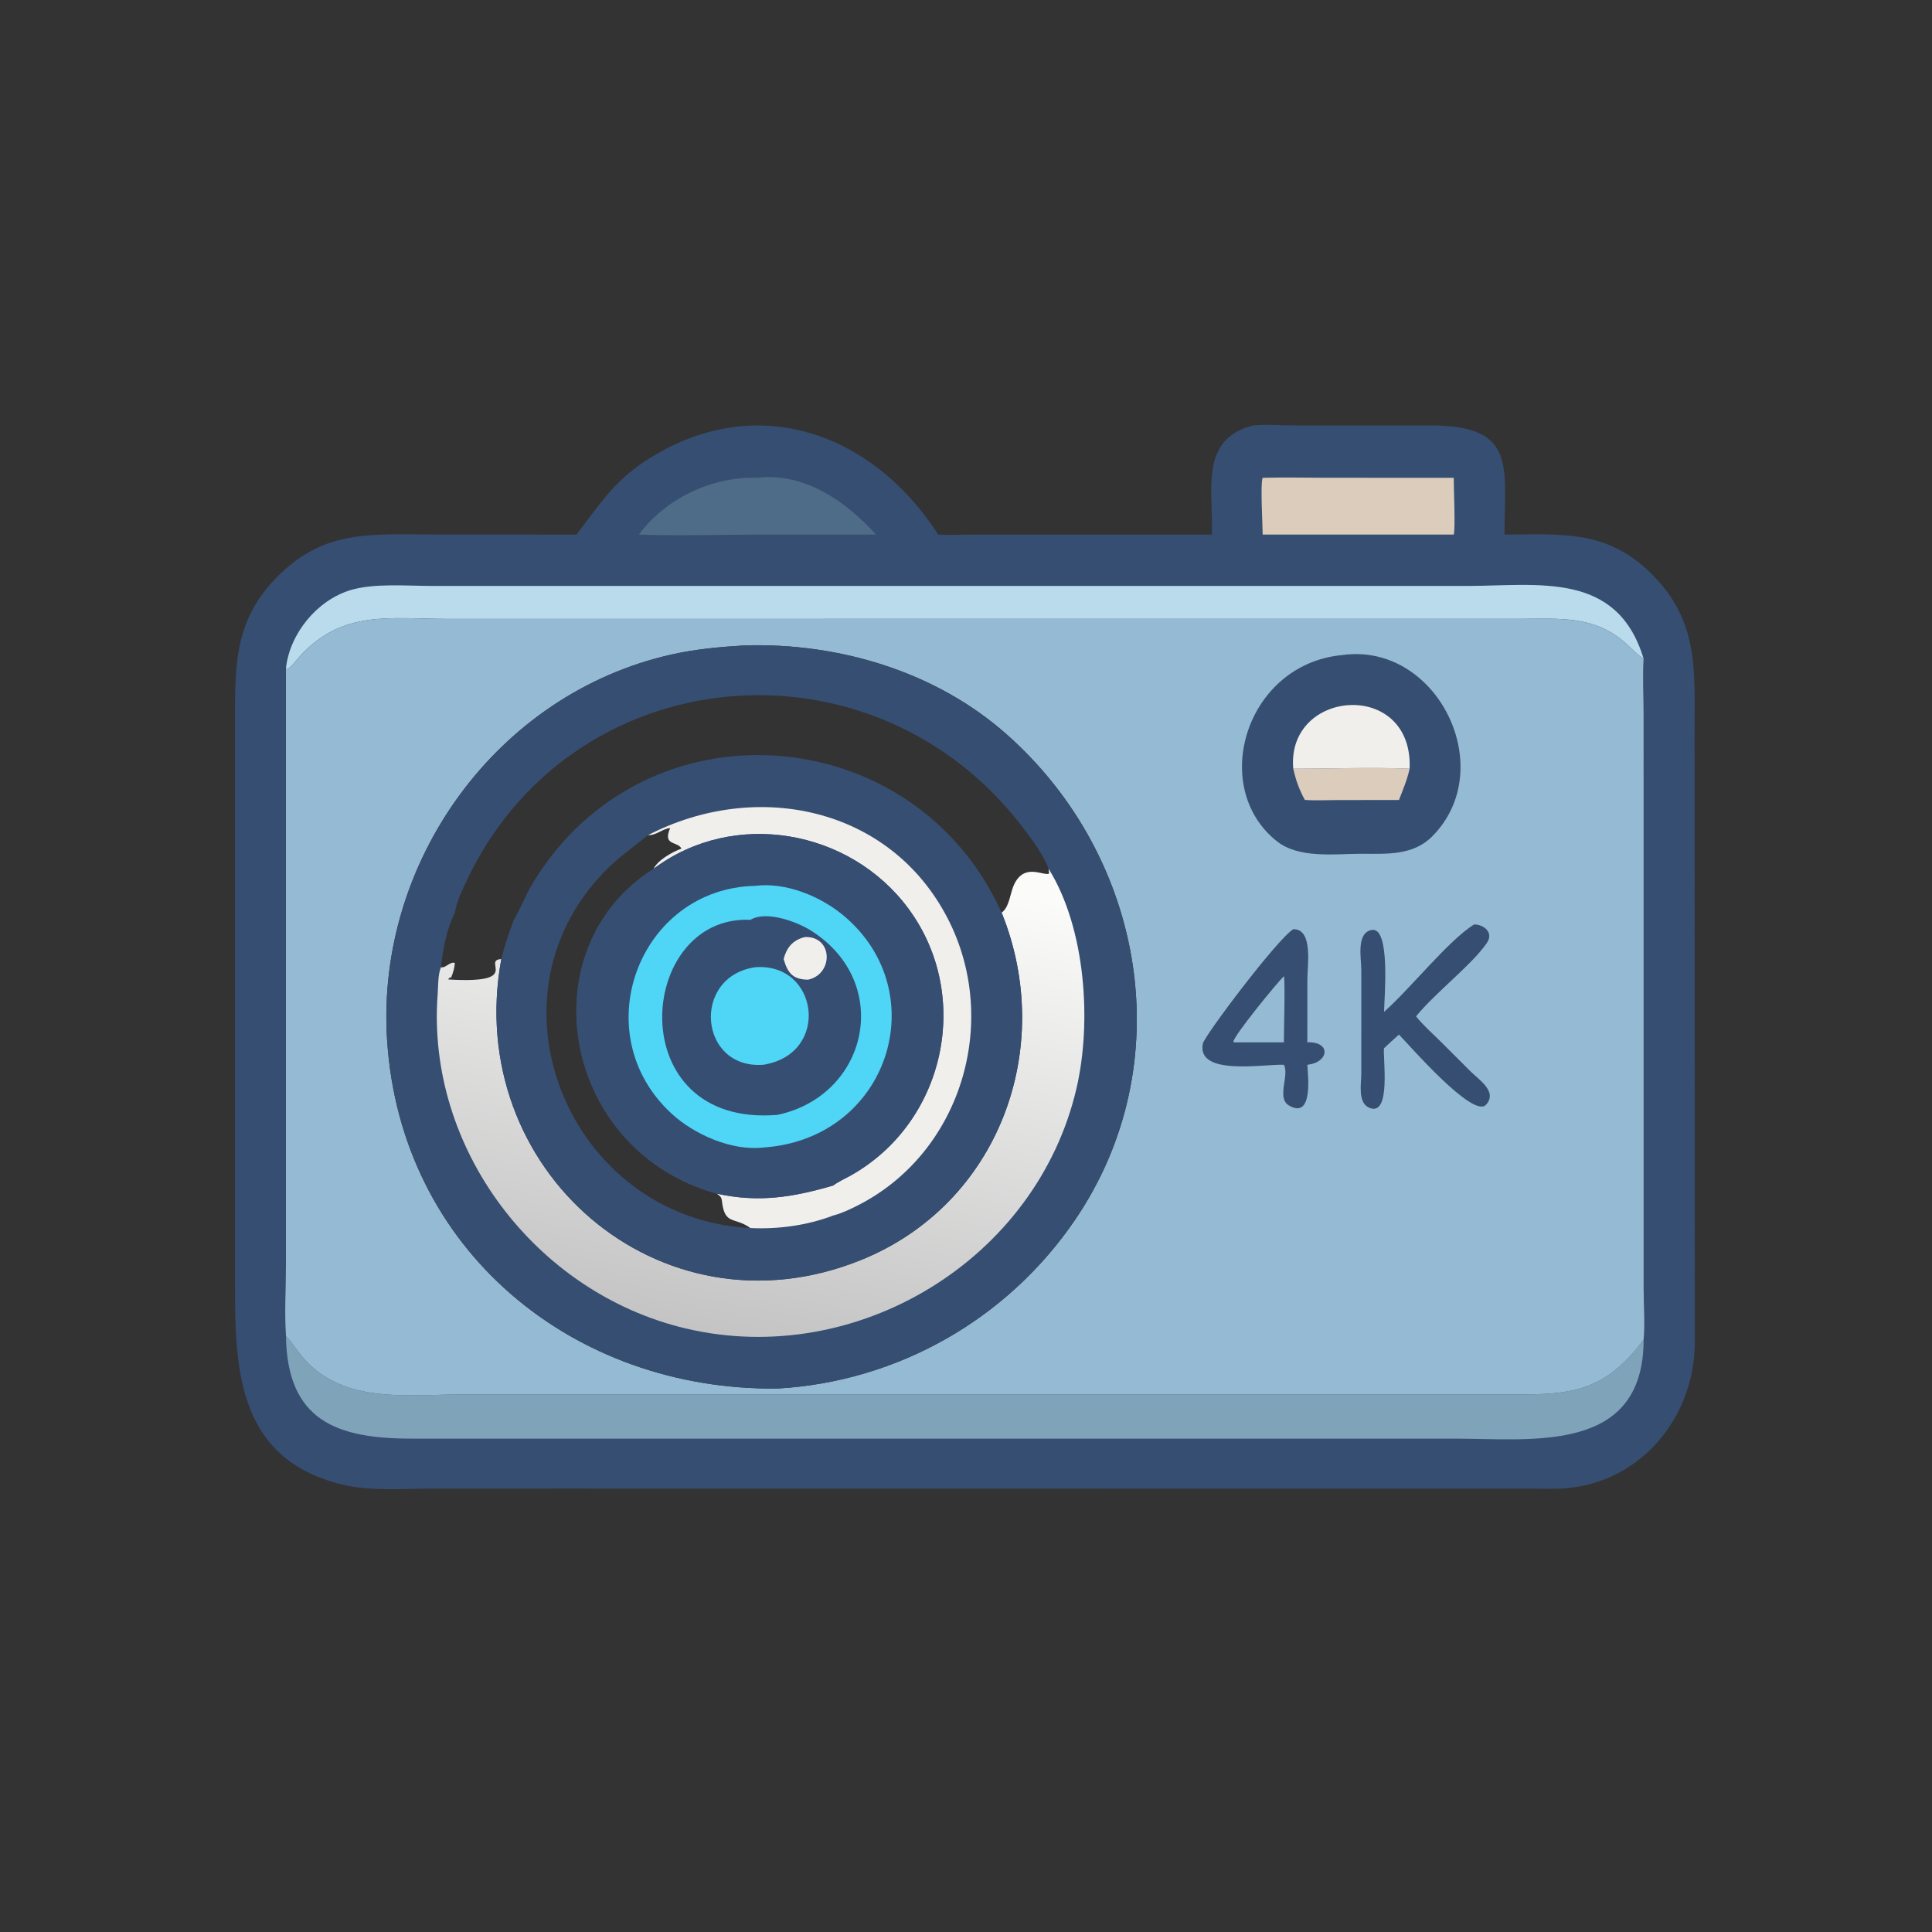 <?xml version="1.0" encoding="utf-8" ?>
<svg xmlns="http://www.w3.org/2000/svg" xmlns:xlink="http://www.w3.org/1999/xlink" width="512" height="512">
	<rect width="100%" height="100%" fill="#333333" stroke="none"/>
	<path fill="#354E72" d="M332.029 112.757C335.747 112.403 339.669 112.744 343.409 112.743L379.207 112.747C401.958 112.769 398.759 123.617 398.702 141.664C413.64 141.613 425.671 140.317 437.397 151.799C450.146 164.283 449.092 177.091 449.076 193.386L449.14 355.261C449.329 374.314 436.361 391.386 417.143 394.166C413.404 394.707 409.668 394.535 405.905 394.518L150.625 394.492L115.316 394.497C107.9 394.497 98.525 395.219 91.373 393.582C63.592 387.227 62.259 364.12 62.283 341.732L62.274 191.197C62.276 175.976 62.105 164.094 73.791 152.53C86.276 140.177 98.75 141.646 114.761 141.65L152.759 141.664C158.744 133.939 162.454 127.776 171.069 122.138C199.585 103.475 230.846 114.048 248.642 141.664C251.242 141.834 253.892 141.681 256.499 141.675L321.137 141.664C321.622 130.268 317.668 116.388 332.029 112.757ZM75.781 177.065L75.778 335.003C75.772 341.275 75.351 347.793 75.781 354.033L75.972 354.241C77.634 356.097 78.925 358.239 80.582 360.106C91.293 372.173 108.266 369.546 122.733 369.536L397.73 369.534C414.362 369.56 424.347 370.182 435.575 355.032C435.99 350.725 435.588 346.043 435.583 341.698L435.576 189.4C435.574 184.473 435.275 179.478 435.575 174.564C433.855 173.491 432.497 171.97 431.007 170.618C422.661 163.042 413.428 163.986 402.94 164.001L118.53 164.016C103.261 163.99 90.729 161.56 79.421 173.951C78.493 174.968 77.274 176.724 76.09 177.37L75.781 177.065Z"/>
	<path fill="#4E6C88" d="M200.673 126.621C213.231 125.141 224.156 132.88 232.177 141.664L202.312 141.664C191.355 141.659 180.262 142.056 169.323 141.664C176.407 132.031 188.819 126.226 200.673 126.621Z"/>
	<path fill="#DBCCBB" d="M334.62 126.621C340.256 126.463 345.94 126.609 351.58 126.611L385.249 126.621C385.248 129.084 385.741 140.494 385.249 141.664L334.62 141.664C334.621 139.14 333.958 128.187 334.62 126.621Z"/>
	<path fill="#BADBEC" d="M75.781 177.065C76.799 167.86 84.042 159.088 92.826 156.403C99.098 154.486 107.957 155.283 114.548 155.282L388.561 155.285C407.657 155.267 428.537 151.219 435.575 174.564C433.855 173.491 432.497 171.97 431.007 170.618C422.661 163.042 413.428 163.986 402.94 164.001L118.53 164.016C103.261 163.99 90.729 161.56 79.421 173.951C78.493 174.968 77.274 176.724 76.09 177.37L75.781 177.065Z"/>
	<path fill="#7FA3B9" d="M75.781 354.033L75.972 354.241C77.634 356.097 78.925 358.239 80.582 360.106C91.293 372.173 108.266 369.546 122.733 369.536L397.73 369.534C414.362 369.56 424.347 370.182 435.575 355.032C435.56 385.396 405.987 381.267 385.424 381.252L109.022 381.252C89.264 381.244 76.092 376.527 75.781 354.033Z"/>
	<path fill="#95BAD3" d="M75.781 177.065L76.09 177.37C77.274 176.724 78.493 174.968 79.421 173.951C90.729 161.56 103.261 163.99 118.53 164.016L402.94 164.001C413.428 163.986 422.661 163.042 431.007 170.618C432.497 171.97 433.855 173.491 435.575 174.564C435.275 179.478 435.574 184.473 435.576 189.4L435.583 341.698C435.588 346.043 435.99 350.725 435.575 355.032C424.347 370.182 414.362 369.56 397.73 369.534L122.733 369.536C108.266 369.546 91.293 372.173 80.582 360.106C78.925 358.239 77.634 356.097 75.972 354.241L75.781 354.033C75.351 347.793 75.772 341.275 75.778 335.003L75.781 177.065ZM197.464 171.034C190.824 171.441 184.378 172.009 177.877 173.473C131.602 183.895 99.64 228.436 102.575 275.429C106.054 331.137 151.766 368.607 206.062 367.974C237.809 366.152 266.886 349.701 284.882 323.301C312.97 282.098 303.628 227.359 266.888 194.712C248.009 177.936 222.409 170.356 197.464 171.034Z"/>
	<path fill="#354E72" d="M390.639 244.99C393.279 244.986 395.9 247.148 394.043 249.881C390.151 255.609 380.405 263.035 375.259 269.354C377.211 271.757 379.568 273.84 381.773 276.006L389.762 283.987C391.96 286.155 396.965 289.349 393.792 292.788C390.397 296.47 373.638 277.168 370.738 274.167C369.393 275.345 368.092 276.57 366.785 277.791C366.399 280.019 368.821 296.221 362.808 293.542C359.803 292.203 360.73 287.265 360.757 284.749L360.761 256.962C360.755 254.024 359.347 247.198 363.52 246.453C368.57 245.55 366.846 264.498 366.785 268.159C373.664 262.098 383.781 249.295 390.639 244.99Z"/>
	<path fill="#354E72" d="M342.729 246.248C348.05 246.118 346.466 255.94 346.467 259.323L346.457 276.229C352.822 275.97 352.231 281.578 346.457 282.17C346.567 284.601 348.161 296.765 341.613 292.981C338.204 291.011 341.768 284.961 340.238 282.17C335.024 281.952 317.066 285.243 318.761 276.576C319.16 274.538 338.388 248.961 342.729 246.248Z"/>
	<path fill="#95BAD3" d="M340.238 258.694C340.619 259.441 340.239 274.075 340.238 276.229L327.034 276.229L326.85 276.112C326.877 274.546 338.341 260.549 340.238 258.694Z"/>
	<path fill="#354E72" d="M355.661 173.602C380.802 170.044 397.466 203.621 379.556 221.645C374.444 226.79 367.449 226.271 360.763 226.255C353.692 226.279 344.215 227.593 338.345 222.909C320.304 208.513 330.208 176.008 355.661 173.602Z"/>
	<path fill="#DBCCBB" d="M342.729 203.712C352.877 203.719 363.489 203.288 373.567 203.712C372.944 206.593 371.812 209.269 370.738 212.003L354.523 212.024C351.628 212.031 348.696 212.179 345.807 212.003C344.307 209.287 343.397 206.737 342.729 203.712Z"/>
	<path fill="#F1EFEC" d="M342.729 203.712C340.848 182.521 374.532 179.919 373.567 203.712C363.489 203.288 352.877 203.719 342.729 203.712Z"/>
	<path fill="#354E72" d="M197.464 171.034C222.409 170.356 248.009 177.936 266.888 194.712C303.628 227.359 312.97 282.098 284.882 323.301C266.886 349.701 237.809 366.152 206.062 367.974C151.766 368.607 106.054 331.137 102.575 275.429C99.64 228.436 131.602 183.895 177.877 173.473C184.378 172.009 190.824 171.441 197.464 171.034ZM136.17 243.769C134.879 247.172 133.7 250.623 132.849 254.165C122.648 309.77 174.733 355.347 227.971 334.003C264.676 319.288 279.966 277.804 265.441 241.858C242.235 190.406 170.793 185.005 141.195 234.022C139.301 237.159 138.02 240.626 136.17 243.769ZM120.59 241.858C118.394 246.017 117.358 251.65 116.873 256.326C118.045 256.672 119.315 254.704 120.528 255.208C120.455 256.542 120.074 257.786 119.559 259.013L118.998 259.156L118.805 259.574C138.785 260.774 127.52 254.497 132.849 254.165C133.7 250.623 134.879 247.172 136.17 243.769C138.02 240.626 139.301 237.159 141.195 234.022C170.793 185.005 242.235 190.406 265.441 241.858C267.507 240.452 267.708 236.638 268.72 234.468C271.449 228.612 276.387 232.173 278.038 231.534L277.883 230.227C276.567 226.698 274.057 223.299 271.813 220.278C231.863 166.48 150.251 174.154 122.968 234.915C122.048 236.964 120.808 239.617 120.59 241.858Z"/>
	<defs>
		<linearGradient id="gradient_0" gradientUnits="userSpaceOnUse" x1="186.766" y1="352.589" x2="211.09" y2="225.754">
			<stop offset="0" stop-color="#C5C4C4"/>
			<stop offset="1" stop-color="#FBFBFA"/>
		</linearGradient>
	</defs>
	<path fill="url(#gradient_0)" d="M277.883 230.227C287.732 245.987 289.354 270.915 285.29 288.394C274.704 333.916 226.961 362.785 181.686 352.046C142.02 342.637 112.891 304.366 115.986 263.445C116.143 261.367 116.032 258.22 116.873 256.326C118.045 256.672 119.315 254.704 120.528 255.208C120.455 256.542 120.074 257.786 119.559 259.013L118.998 259.156L118.805 259.574C138.785 260.774 127.52 254.497 132.849 254.165C122.648 309.77 174.733 355.347 227.971 334.003C264.676 319.288 279.966 277.804 265.441 241.858C267.507 240.452 267.708 236.638 268.72 234.468C271.449 228.612 276.387 232.173 278.038 231.534L277.883 230.227Z"/>
	<path fill="#354E72" d="M136.17 243.769C138.02 240.626 139.301 237.159 141.195 234.022C170.793 185.005 242.235 190.406 265.441 241.858C279.966 277.804 264.676 319.288 227.971 334.003C174.733 355.347 122.648 309.77 132.849 254.165C133.7 250.623 134.879 247.172 136.17 243.769ZM171.765 221.306C168.529 223.987 165.047 226.339 161.986 229.232C126.087 263.162 150.398 322.949 198.868 325.443C194.615 322.357 192.064 324.841 191.321 318.277C191.194 317.153 190.825 317.009 189.971 316.331C148.812 305.006 139.635 251.462 173.227 230.227C174.282 227.957 178.298 225.706 180.598 224.892C179.607 222.855 175.522 224.239 177.606 219.439C175.502 219.616 174.009 221.398 171.765 221.306Z"/>
	<path fill="#F1EFEC" d="M171.765 221.306C200.302 206.559 235.914 213.716 251.203 243.502C265.219 270.806 254.693 305.752 227.024 319.598C225.09 320.566 222.902 321.594 220.805 322.123C213.957 324.749 206.182 325.804 198.868 325.443C194.615 322.357 192.064 324.841 191.321 318.277C191.194 317.153 190.825 317.009 189.971 316.331C201.007 318.771 210.155 317.29 220.805 314.17C222.191 313.131 223.852 312.412 225.364 311.568C250.473 297.542 257.815 264.019 240.796 240.872C225.228 219.699 194.407 214.347 173.227 230.227C174.282 227.957 178.298 225.706 180.598 224.892C179.607 222.855 175.522 224.239 177.606 219.439C175.502 219.616 174.009 221.398 171.765 221.306Z"/>
	<path fill="#354E72" d="M173.227 230.227C194.407 214.347 225.228 219.699 240.796 240.872C257.815 264.019 250.473 297.542 225.364 311.568C223.852 312.412 222.191 313.131 220.805 314.17C210.155 317.29 201.007 318.771 189.971 316.331C148.812 305.006 139.635 251.462 173.227 230.227Z"/>
	<path fill="#4FD5F5" d="M200.095 234.76C208.314 233.727 217.5 237.528 223.702 242.761C247.773 263.071 235.551 301.809 202.312 304.105C193.933 305.073 183.984 300.67 177.929 295.081C154.876 273.8 169.314 235.47 200.095 234.76Z"/>
	<path fill="#354E72" d="M198.868 243.769C203.074 241.235 211.177 244.269 214.854 246.576C236.717 260.296 230.217 290.263 206.062 295.448C164.393 298.958 168.63 242.366 198.868 243.769Z"/>
	<path fill="#F1EFEC" d="M213.308 248.327C220.842 248.059 220.904 258.257 214.112 259.627C210.166 259.552 208.772 257.947 207.667 254.165C208.47 251.106 210.097 249.118 213.308 248.327Z"/>
	<path fill="#4FD5F5" d="M200.095 256.326C216.999 254.996 220.197 279.309 202.312 282.17C185.255 283.482 183.117 258.877 200.095 256.326Z"/>
</svg>
